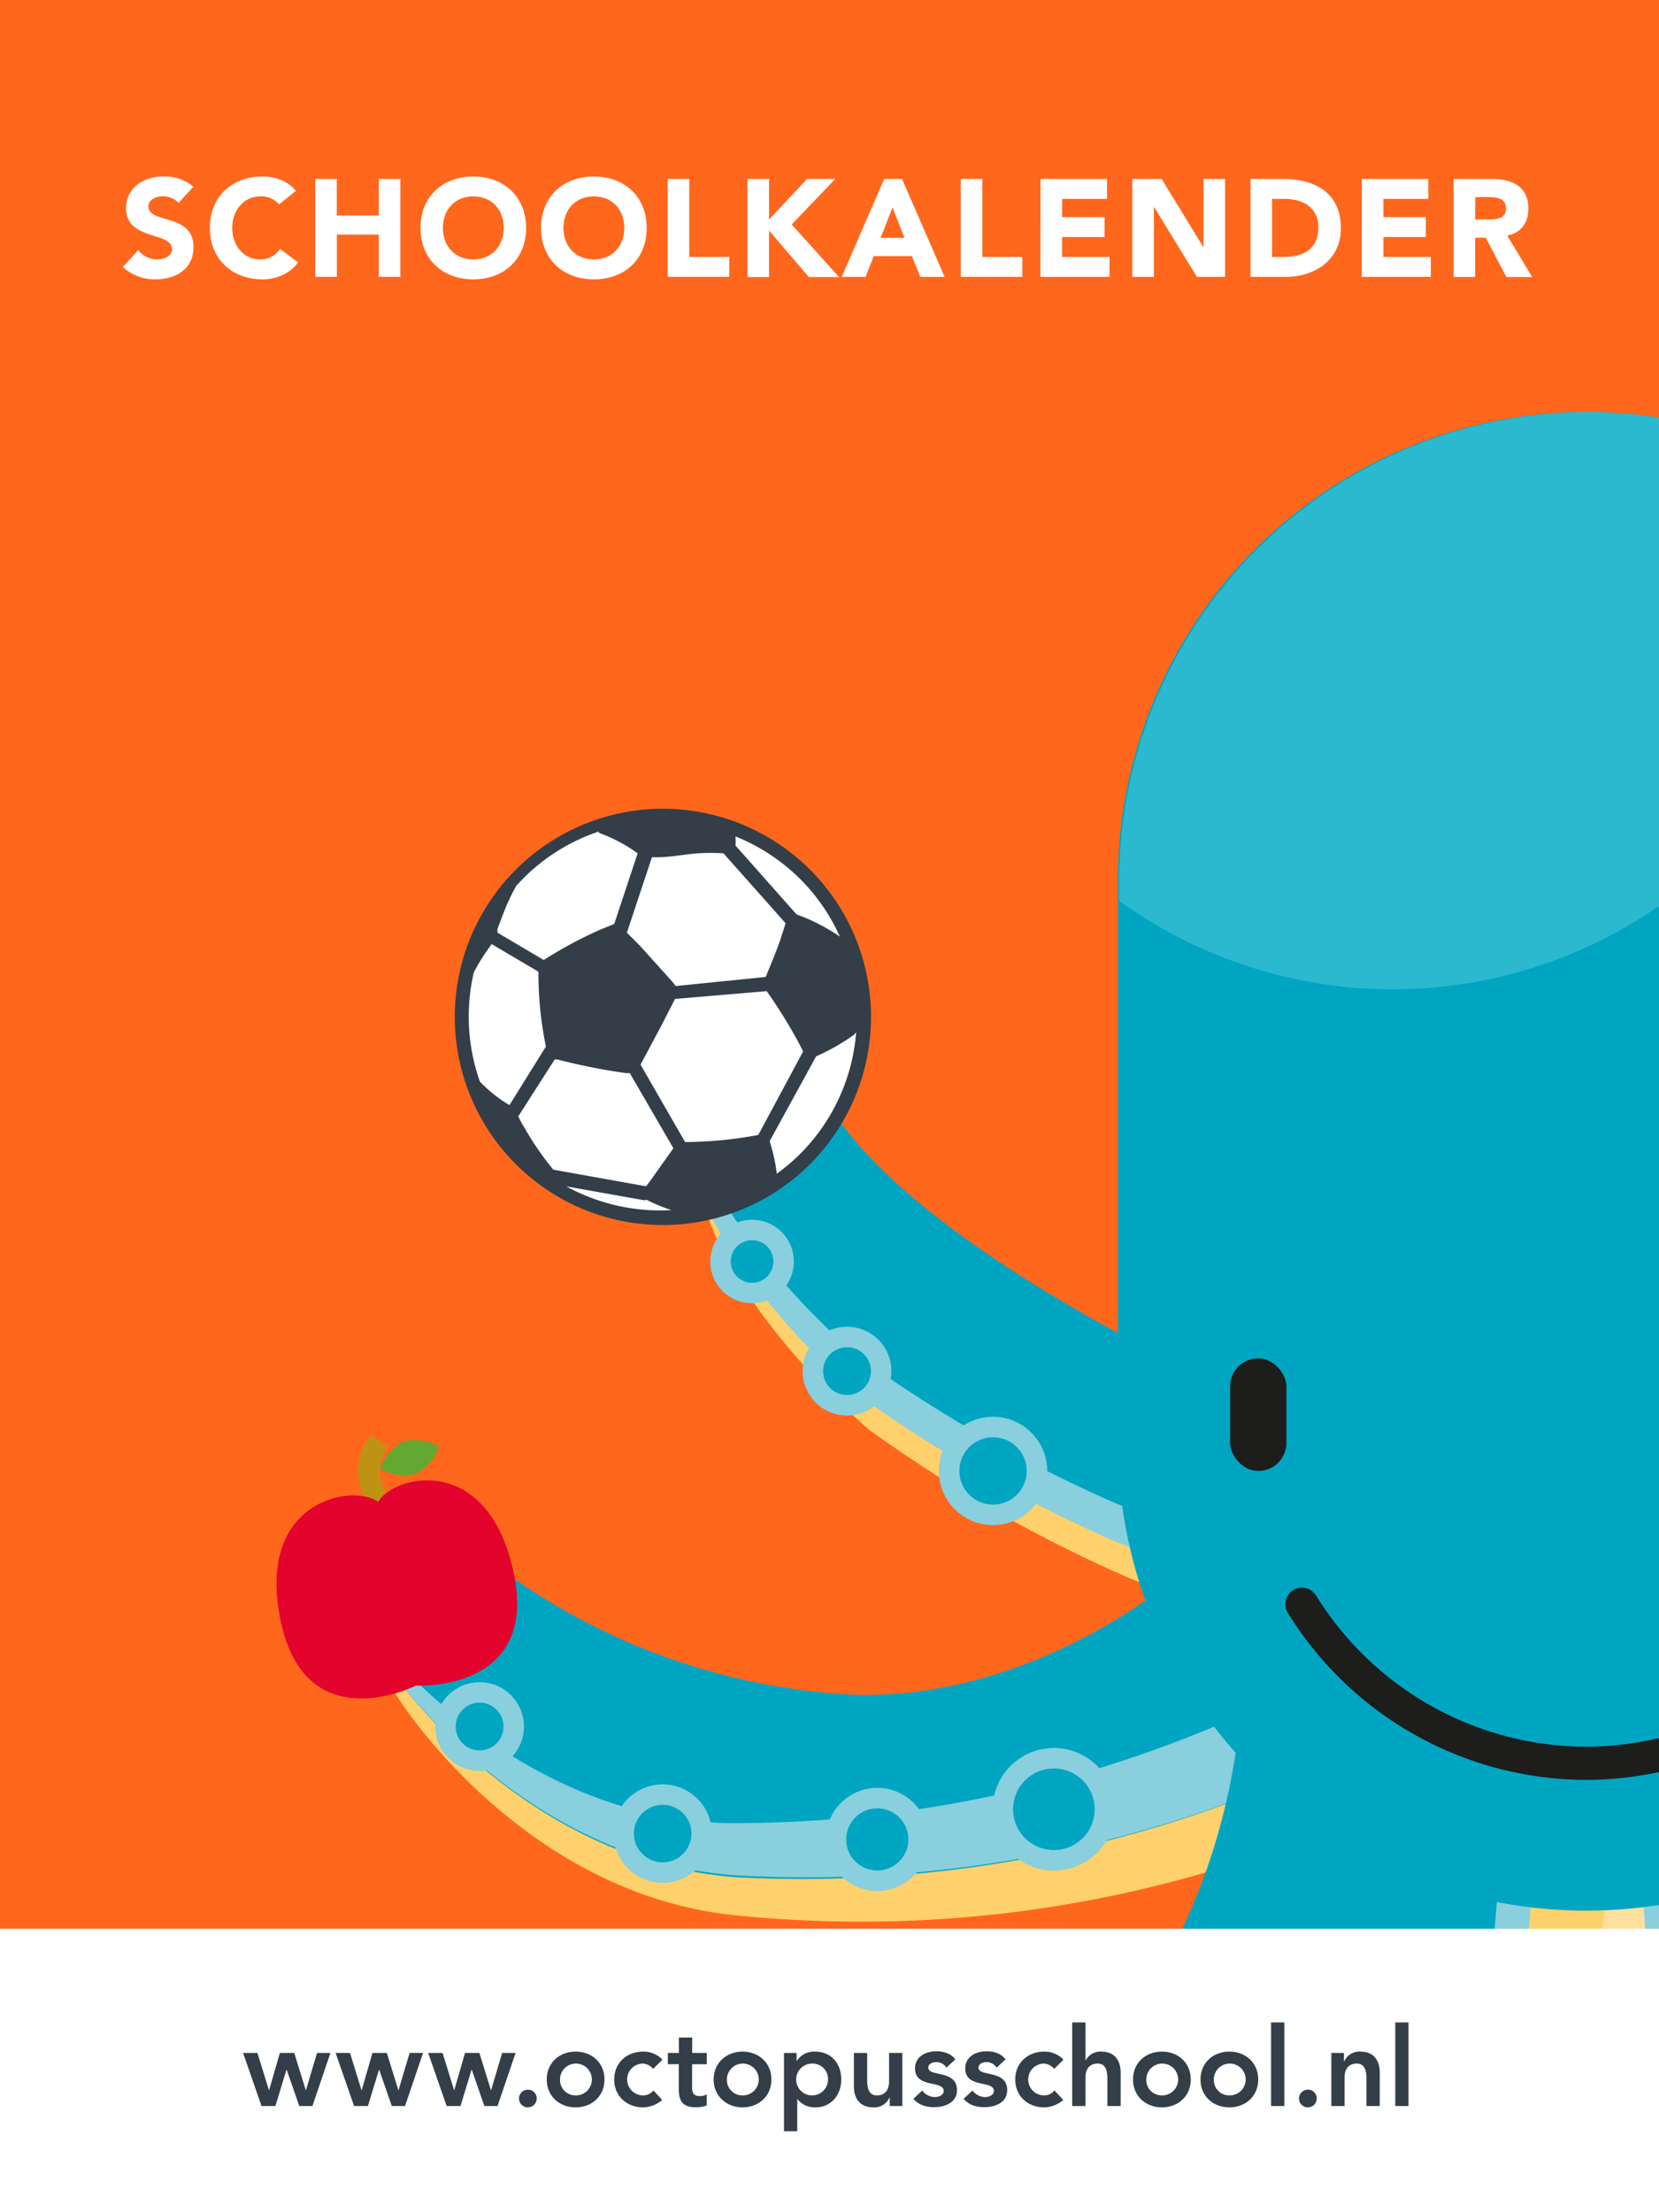 <svg id="Laag_1" data-name="Laag 1" xmlns="http://www.w3.org/2000/svg" viewBox="0 0 600 800"><rect width="600" height="800" fill="#ff671d"/><path d="M668.69,822s2.12,167.71,108.2,229.34c0,0,29.05,19.17,1.18,24.58,0,0-144.19-15-174.3-177.47s-37-219.46-37-219.46l82.32-48.22Z" fill="#ffdf9e"/><path d="M623.3,866.88c-10.59-110.2-15.53-176.41-17.76-210.64L593,662.36s2,57.39,17.88,221.81,157.95,191.7,157.95,191.7a16.1,16.1,0,0,0,11.76-4.47C741,1058.82,637.18,1011.42,623.3,866.88Z" fill="#89cfdd"/><path d="M474.41,818.19s-5.06,175.36-116.67,238.28c0,0-30.7,19.64-1.65,25.63,0,0,151.13-13.4,185.23-182.88s42.34-229,42.34-229l-84.79-51.75Z" fill="#fed16c"/><path d="M433.48,588.5S379,634.13,310,629a235.2,235.2,0,0,1-127.25-52.81s-20.7-24.34-38.58-6.82,0,44.93,0,44.93,43.28,69,119.49,78.09a446.27,446.27,0,0,0,210.17-28.11Z" fill="#fed16c"/><path d="M544,646.37c-.94,15-5.53,81.26-22.58,233.33S388.2,1072.11,356.8,1080.34a29,29,0,0,0,8.11,2s149.6-26.58,169.24-198.29S556,652.48,556,652.48Z" fill="#89cfdd"/><path d="M430.89,565.92s-52,48.46-121.25,47a235.11,235.11,0,0,1-129.37-46.1s-22-23.52-38.93-4.7,2.35,44.92,2.35,44.92,47,66.81,123.37,71.86a446.21,446.21,0,0,0,208.29-39.63Z" fill="#00a5c2"/><path d="M460.41,614.85A451.59,451.59,0,0,1,263.65,659.3c-76.09-1.17-126.43-65.62-126.43-65.62L136.05,592a58.4,58.4,0,0,0,7.17,14.35s47,66.8,123.37,71.86a446.2,446.2,0,0,0,208.76-38.93Z" fill="#89cfdd"/><path d="M468.41,637.9s-13.17,222.51-289.2,189.94c0,0-79-2.24-11.76,35.28s167.47,15.4,167.47,15.4S487.81,855,525.33,693.88A284.32,284.32,0,0,1,468.41,637.9Z" fill="#fed16c"/><path d="M449.12,608s3.76,223.45-273.79,211.69c0,0-78.92,3.76-8.94,35.28s167.83,2.71,167.83,2.71,150.3-35.29,175.7-198.64A284.59,284.59,0,0,1,449.12,608Z" fill="#00a5c2"/><path d="M509.57,663.18c-27.4,159.36-175.35,194.53-175.35,194.53S236.13,887,166.15,855.12a96,96,0,0,1-24-14.47c0,5.18,7.88,11.77,28.93,21.76C241.66,894.28,339.16,865,339.16,865S489.46,828.89,515,666.48Z" fill="#89cfdd"/><path d="M427.48,505.24s-93.26-44.46-122.2-90.45c-18.22-28.93-58.8-40.22-53.62,7.06s62.8,95.26,62.8,95.26a506.27,506.27,0,0,0,94.08,53.63c45.87,18.35,28.94,8.47,28.94,8.47Z" fill="#fed16c"/><path d="M423.25,491.83s-93.15-44.46-122.2-90.33c-18.23-28.93-58.8-40.22-53.63,7.06s63.27,95.26,63.27,95.26a506.35,506.35,0,0,0,94.09,53.63c45.87,18.35,28.93,8.47,28.93,8.47Z" fill="#00a5c2"/><path d="M433.12,565.92l-1.64-11.76c-4.47-1.29-12.59-4.35-27.29-10.23a506.52,506.52,0,0,1-94.08-53.63s-57.75-47.87-62.81-95.15a59.74,59.74,0,0,0,0,13.76c4.94,47,62.81,95.27,62.81,95.27a507.08,507.08,0,0,0,94.08,53.63C450.06,575.8,433.12,565.92,433.12,565.92Z" fill="#89cfdd"/><path d="M448.3,809.14s10.35,175.23-95.85,247c0,0-28.94,22.23.58,25.64,0,0,149.37-26.46,168.65-198.29s22.23-231,22.23-231l-89-44.22Z" fill="#00a5c2"/><circle cx="359.15" cy="531.93" r="15.88" fill="#00a5c2" stroke="#89cfdd" stroke-miterlimit="10" stroke-width="7.41"/><circle cx="306.34" cy="495.83" r="12.35" fill="#00a5c2" stroke="#89cfdd" stroke-miterlimit="10" stroke-width="7.41"/><circle cx="272" cy="456.19" r="11.41" fill="#00a5c2" stroke="#89cfdd" stroke-miterlimit="10" stroke-width="7.41"/><circle cx="381.14" cy="654.25" r="18.46" transform="translate(-325.71 925.67) rotate(-80.78)" fill="#00a5c2" stroke="#89cfdd" stroke-miterlimit="10" stroke-width="7.41"/><circle cx="317.28" cy="665.18" r="14.94" fill="#00a5c2" stroke="#89cfdd" stroke-miterlimit="10" stroke-width="7.41"/><circle cx="239.66" cy="663.07" r="14.11" fill="#00a5c2" stroke="#89cfdd" stroke-miterlimit="10" stroke-width="7.41"/><circle cx="173.45" cy="624.37" r="12.35" fill="#00a5c2" stroke="#89cfdd" stroke-miterlimit="10" stroke-width="7.41"/><circle cx="402.19" cy="819.72" r="20.23" transform="translate(-283.08 216.31) rotate(-22.5)" fill="#00a5c2" stroke="#89cfdd" stroke-miterlimit="10" stroke-width="7.41"/><circle cx="612.83" cy="776.68" r="18.93" fill="#00a5c2" stroke="#89cfdd" stroke-miterlimit="10" stroke-width="7.41"/><path d="M573.67,149h0A169.35,169.35,0,0,1,743,318.36V521.58A169.35,169.35,0,0,1,573.67,690.94h0A169.35,169.35,0,0,1,404.31,521.58V318.36A169.35,169.35,0,0,1,573.67,149Z" fill="#00a5c2"/><rect x="444.89" y="491.24" width="20.35" height="40.69" rx="10.11" fill="#1d1d1b"/><path d="M470.88,580.15a121.24,121.24,0,0,0,102.79,57.51h0a121.27,121.27,0,0,0,102.79-57.51" fill="none" stroke="#1d1d1b" stroke-linecap="round" stroke-miterlimit="10" stroke-width="12"/><path d="M573.67,149A169.83,169.83,0,0,0,404.78,318.36v7.41a168.9,168.9,0,0,0,267.8-136.43v-8.23A168.2,168.2,0,0,0,573.78,149Z" fill="#2bb9cf"/><path d="M211.43,298a75.27,75.27,0,1,0,28.23-5.53A75.28,75.28,0,0,0,211.43,298Z" fill="#333e48"/><path d="M183.44,399.15a51.33,51.33,0,0,1-9.88-8,70.61,70.61,0,0,1-2.23-39.4,63.59,63.59,0,0,1,4.82-8l1.65-2.35,16.93,10h0a130.66,130.66,0,0,0,2.71,27.05h0l-13.17,21.17Z" fill="#fff"/><path d="M233.78,433.85a64.92,64.92,0,0,0,9.05,3.76,70.6,70.6,0,0,1-38-8.58l28.34,5.05Z" fill="#fff"/><path d="M233.66,429l-33.52-6a104.31,104.31,0,0,1-10.46-15.17,35.6,35.6,0,0,1-2.24-4.12l13.17-20.58h.94a218.18,218.18,0,0,0,24.94,4.94h1.29l15.76,27.17L235.19,427Z" fill="#fff"/><path d="M289.41,417.26a69,69,0,0,1-8.47,7.18,64,64,0,0,0-2.59-11.76L295.17,382a78.16,78.16,0,0,0,13.17-7.41,5.68,5.68,0,0,0,1.3-1.29A69.88,69.88,0,0,1,289.41,417.26Z" fill="#fff"/><path d="M288.58,376.57l1.89,3.65-16.23,30.22h0A147.94,147.94,0,0,1,247.77,413l-16.11-28,7.53-14.11,4.94-9.65,33.16-2.82A185,185,0,0,1,288.58,376.57Z" fill="#fff"/><path d="M281.88,340.82c-1.53,4.23-3.29,8.35-4.94,12.47l-32.58,3.29-1.17-1.53L231.43,342h0l-4.71-4.71L235.78,310h1.88c4.94,0,9.88-1.06,14.82-1.42a73.83,73.83,0,0,1,9.17,0l22.47,25.29C283.53,335.88,282.7,338.35,281.88,340.82Z" fill="#fff"/><path d="M289.41,317.89a69.81,69.81,0,0,1,14.35,20.81,71.11,71.11,0,0,0-13.41-7.17l-2.24-.83L266,305.77a25.8,25.8,0,0,0,0-3.29A70.58,70.58,0,0,1,289.41,317.89Z" fill="#fff"/><path d="M216.61,301.19h0a56.16,56.16,0,0,1,14,7.4l-8.46,25.53h0L217,336.23a150.86,150.86,0,0,0-20.35,10.94l-16.7-9.88a5.6,5.6,0,0,1,0-1.53c1.18-2.94,2.24-6,3.53-8.94a67.36,67.36,0,0,1,3.3-6.58l2.47-2.59a69.75,69.75,0,0,1,27.28-16.94Z" fill="#fff"/><path d="M131.81,541.22A19.39,19.39,0,0,1,134.28,519l6,4.35a14.34,14.34,0,0,0-.59,16.46l-3.17,3.41Z" fill="#be9314"/><path d="M136.75,543.11c-8.94-6.71-44.34-.83-35.28,42.92s49,23.52,49,23.52,44.69,2.59,35.28-41S142.28,533.46,136.75,543.11Z" fill="#e4032d"/><path d="M158.74,523.11a17.28,17.28,0,0,1-8.35,9.88,17.3,17.3,0,0,1-12.81-1.76,17.28,17.28,0,0,1,8.35-9.88A17.26,17.26,0,0,1,158.74,523.11Z" fill="#63a830"/><path d="M241,846.3a84.06,84.06,0,0,0,0,15.05,5.54,5.54,0,0,0,5.63,5.43,5.77,5.77,0,0,0,1.55-.25c9.41-1.65,17.4-13.41,13.29-36.58-6.35-35.28-33.87-50.1-67.86-44.22a60.69,60.69,0,0,0-51.72,68.49q.39,2.78,1,5.49c6.94,39,38.93,57.74,76.68,51.16a67.8,67.8,0,0,0,39.75-21.06l24.58-4.35a84.68,84.68,0,0,1-62.57,45.75,84.32,84.32,0,0,1-37.39-164.45c2.25-.51,4.53-.93,6.81-1.26,39.29-6.94,83.51,11.76,91.86,59.39s-25.88,60.93-39.28,62.81-18.47-3.18-19.76-8.94h0a38.22,38.22,0,0,1-26.47,17c-19.17,3.41-35.28-9.76-38.69-31.75-4.58-26.11,8.12-53.16,35.28-58.1A23.52,23.52,0,0,1,220,814.43h0V804.08L241,800.43Zm-41.87-20a24.92,24.92,0,0,0-18.15,30.22c.12.48.25,1,.4,1.41,1.64,9.41,6.35,19.29,18.93,17.17C219,871.82,221.08,856.3,219,844S210.14,824.42,199.08,826.31Z" fill="#333e48"/><path d="M64.58,73.37A7.55,7.55,0,0,0,58.93,71c-2.2,0-5.25,1-5.25,3.65,0,6.45,16.3,2.3,16.3,14.7C70,97.27,63.63,101,56.33,101a16.81,16.81,0,0,1-11.9-4.45L50,90.47a8.67,8.67,0,0,0,6.8,3.35c2.55,0,5.4-1.2,5.4-3.7,0-6.5-16.6-3-16.6-14.8,0-7.55,6.55-11.5,13.5-11.5a16,16,0,0,1,10.85,3.7Z" fill="#fff"/><path d="M100.93,73.92a8.35,8.35,0,0,0-6.7-2.9C88.33,71,84,75.82,84,82.42s4.35,11.4,10,11.4a8.47,8.47,0,0,0,7.3-3.8l6.5,4.85c-3,4.2-8,6.15-12.8,6.15-11,0-19.1-7.25-19.1-18.6s8.05-18.6,19.1-18.6c4,0,9,1.35,12,5.2Z" fill="#fff"/><path d="M114,64.72h7.8v13.2H137V64.72h7.8v35.4H137V84.82H121.83v15.3H114Z" fill="#fff"/><path d="M171.18,63.82c11,0,19.1,7.25,19.1,18.6s-8.05,18.6-19.1,18.6-19.1-7.25-19.1-18.6S160.13,63.82,171.18,63.82Zm0,30c6.65,0,11-4.8,11-11.4s-4.35-11.4-11-11.4-11,4.8-11,11.4S164.53,93.82,171.18,93.82Z" fill="#fff"/><path d="M214.78,63.82c11.05,0,19.1,7.25,19.1,18.6s-8,18.6-19.1,18.6-19.1-7.25-19.1-18.6S203.73,63.82,214.78,63.82Zm0,30c6.65,0,11-4.8,11-11.4s-4.35-11.4-11-11.4-11,4.8-11,11.4S208.13,93.82,214.78,93.82Z" fill="#fff"/><path d="M241.48,64.72h7.8v28.2h14.45v7.2H241.48Z" fill="#fff"/><path d="M270.33,64.72h7.8v14.7l13.75-14.7h10.2L286.33,81.17l17.1,19h-10.9l-14.4-16.8v16.8h-7.8Z" fill="#fff"/><path d="M319.78,64.72h6.45l15.4,35.4h-8.8l-3.05-7.5H316l-2.95,7.5h-8.61Zm3,10.3-4.3,11h8.65Z" fill="#fff"/><path d="M347.47,64.72h7.81v28.2h14.45v7.2H347.47Z" fill="#fff"/><path d="M376.32,64.72h24.06v7.2H384.12v6.6h15.36v7.2H384.12v7.2h17.16v7.2h-25Z" fill="#fff"/><path d="M409.52,64.72h10.6l15.06,24.6h.1V64.72h7.8v35.4h-10.2l-15.46-25.2h-.1v25.2h-7.8Z" fill="#fff"/><path d="M452.27,64.72H464c11.4,0,20.95,4.85,20.95,17.8,0,11.45-9.35,17.6-19.9,17.6H452.27Zm7.8,28.2h4.05c7.25,0,12.7-2.75,12.7-10.8,0-7-5.55-10.2-12.15-10.2h-4.6Z" fill="#fff"/><path d="M492.52,64.72h24.05v7.2H500.32v6.6h15.35v7.2H500.32v7.2h17.15v7.2h-25Z" fill="#fff"/><path d="M525.72,64.72h13.7c7.25,0,13.35,2.5,13.35,10.75,0,5-2.65,8.8-7.65,9.7l9,15h-9.35L537.37,86h-3.85v14.15h-7.8Zm7.8,14.65h4.6c2.85,0,6.55-.1,6.55-4,0-3.55-3.2-4.1-6-4.1h-5.1Z" fill="#fff"/><rect y="697.5" width="600" height="105" fill="#fff"/><path d="M87.9,742.4h5.2l4.16,13.44h.08l3.88-13.44h5.2l4.16,13.44h.08l4-13.44h4.84L113,761.6h-4.76l-4.56-13.12h-.08l-4,13.12h-5Z" fill="#333e48"/><path d="M121.38,742.4h5.2l4.16,13.44h.08l3.88-13.44h5.2l4.16,13.44h.08l4-13.44H153l-6.52,19.2H141.7l-4.56-13.12h-.08l-4,13.12h-5Z" fill="#333e48"/><path d="M154.86,742.4h5.2l4.16,13.44h.08l3.88-13.44h5.2l4.16,13.44h.08l4-13.44h4.84l-6.52,19.2h-4.76l-4.56-13.12h-.08l-4,13.12h-5Z" fill="#333e48"/><path d="M190.9,755.68a3.13,3.13,0,0,1,3.2,3,3.2,3.2,0,1,1-3.2-3Z" fill="#333e48"/><path d="M208.18,741.92c5.8,0,10.44,4,10.44,10.08s-4.64,10.08-10.44,10.08-10.44-4-10.44-10.08S202.38,741.92,208.18,741.92Zm0,15.84a5.76,5.76,0,1,0-5.64-5.76A5.56,5.56,0,0,0,208.18,757.76Z" fill="#333e48"/><path d="M236.22,748.16a5.31,5.31,0,0,0-3.64-1.92,5.76,5.76,0,0,0,0,11.52,4.61,4.61,0,0,0,3.72-1.8l3.2,3.44a10.86,10.86,0,0,1-6.92,2.68c-5.8,0-10.44-4-10.44-10.08s4.64-10.08,10.44-10.08a9.38,9.38,0,0,1,7,2.92Z" fill="#333e48"/><path d="M241.54,746.48V742.4h4v-5.56h4.8v5.56h5.28v4.08H250.3v8.4c0,1.92.56,3.12,2.68,3.12a5,5,0,0,0,2.6-.6v4a10.13,10.13,0,0,1-3.8.64c-5.08,0-6.28-2.28-6.28-6.8v-8.8Z" fill="#333e48"/><path d="M268.54,741.92c5.8,0,10.44,4,10.44,10.08s-4.64,10.08-10.44,10.08S258.1,758,258.1,752,262.74,741.92,268.54,741.92Zm0,15.84A5.76,5.76,0,1,0,262.9,752,5.56,5.56,0,0,0,268.54,757.76Z" fill="#333e48"/><path d="M283.54,742.4h4.56v2.88h.08a7.4,7.4,0,0,1,6.6-3.36c5.92,0,9.48,4.4,9.48,10.08s-3.8,10.08-9.28,10.08a7.9,7.9,0,0,1-6.52-2.92h-.12v11.56h-4.8Zm10.28,3.84a5.76,5.76,0,1,0,5.64,5.76A5.56,5.56,0,0,0,293.82,746.24Z" fill="#333e48"/><path d="M326.34,761.6h-4.56v-3.08h-.08a6,6,0,0,1-5.88,3.56c-5.16,0-7-3.64-7-7.56V742.4h4.8v9.72c0,2.12.16,5.64,3.52,5.64,3.16,0,4.4-2.32,4.4-4.88V742.4h4.8Z" fill="#333e48"/><path d="M342.3,747.72a4.36,4.36,0,0,0-3.76-2c-1.28,0-2.8.6-2.8,2,0,3.44,10.36.64,10.36,8.12,0,4.56-4.36,6.16-8.28,6.16-3,0-5.52-.76-7.48-3l3.2-3a5.87,5.87,0,0,0,4.56,2.36c1.4,0,3.2-.68,3.2-2.2,0-4-10.36-.84-10.36-8.16,0-4.28,3.84-6.2,7.72-6.2,2.56,0,5.28.8,6.84,2.92Z" fill="#333e48"/><path d="M360.46,747.72a4.36,4.36,0,0,0-3.76-2c-1.28,0-2.8.6-2.8,2,0,3.44,10.36.64,10.36,8.12,0,4.56-4.36,6.16-8.28,6.16-3,0-5.52-.76-7.48-3l3.2-3a5.87,5.87,0,0,0,4.56,2.36c1.4,0,3.2-.68,3.2-2.2,0-4-10.36-.84-10.36-8.16,0-4.28,3.84-6.2,7.72-6.2,2.56,0,5.28.8,6.84,2.92Z" fill="#333e48"/><path d="M381.26,748.16a5.31,5.31,0,0,0-3.64-1.92,5.76,5.76,0,0,0,0,11.52,4.61,4.61,0,0,0,3.72-1.8l3.2,3.44a10.86,10.86,0,0,1-6.92,2.68c-5.8,0-10.44-4-10.44-10.08s4.64-10.08,10.44-10.08a9.38,9.38,0,0,1,7,2.92Z" fill="#333e48"/><path d="M392.58,745.08h.08a6,6,0,0,1,5.64-3.16c5.16,0,7,3.64,7,7.56V761.6h-4.8v-9.72c0-2.12-.16-5.64-3.52-5.64-3.16,0-4.4,2.32-4.4,4.88V761.6h-4.8V731.36h4.8Z" fill="#333e48"/><path d="M420.22,741.92c5.8,0,10.43,4,10.43,10.08s-4.63,10.08-10.43,10.08-10.44-4-10.44-10.08S414.42,741.92,420.22,741.92Zm0,15.84a5.76,5.76,0,1,0-5.64-5.76A5.55,5.55,0,0,0,420.22,757.76Z" fill="#333e48"/><path d="M444.62,741.92c5.79,0,10.43,4,10.43,10.08s-4.64,10.08-10.43,10.08-10.44-4-10.44-10.08S438.82,741.92,444.62,741.92Zm0,15.84A5.76,5.76,0,1,0,439,752,5.55,5.55,0,0,0,444.62,757.76Z" fill="#333e48"/><path d="M459.7,731.36h4.8V761.6h-4.8Z" fill="#333e48"/><path d="M473,755.68a3.13,3.13,0,0,1,3.2,3,3.2,3.2,0,1,1-3.2-3Z" fill="#333e48"/><path d="M481.5,742.4h4.56v3.08h.08a6,6,0,0,1,5.87-3.56c5.16,0,7,3.64,7,7.56V761.6h-4.8v-9.72c0-2.12-.16-5.64-3.52-5.64-3.16,0-4.4,2.32-4.4,4.88V761.6H481.5Z" fill="#333e48"/><path d="M504.62,731.36h4.79V761.6h-4.79Z" fill="#333e48"/></svg>